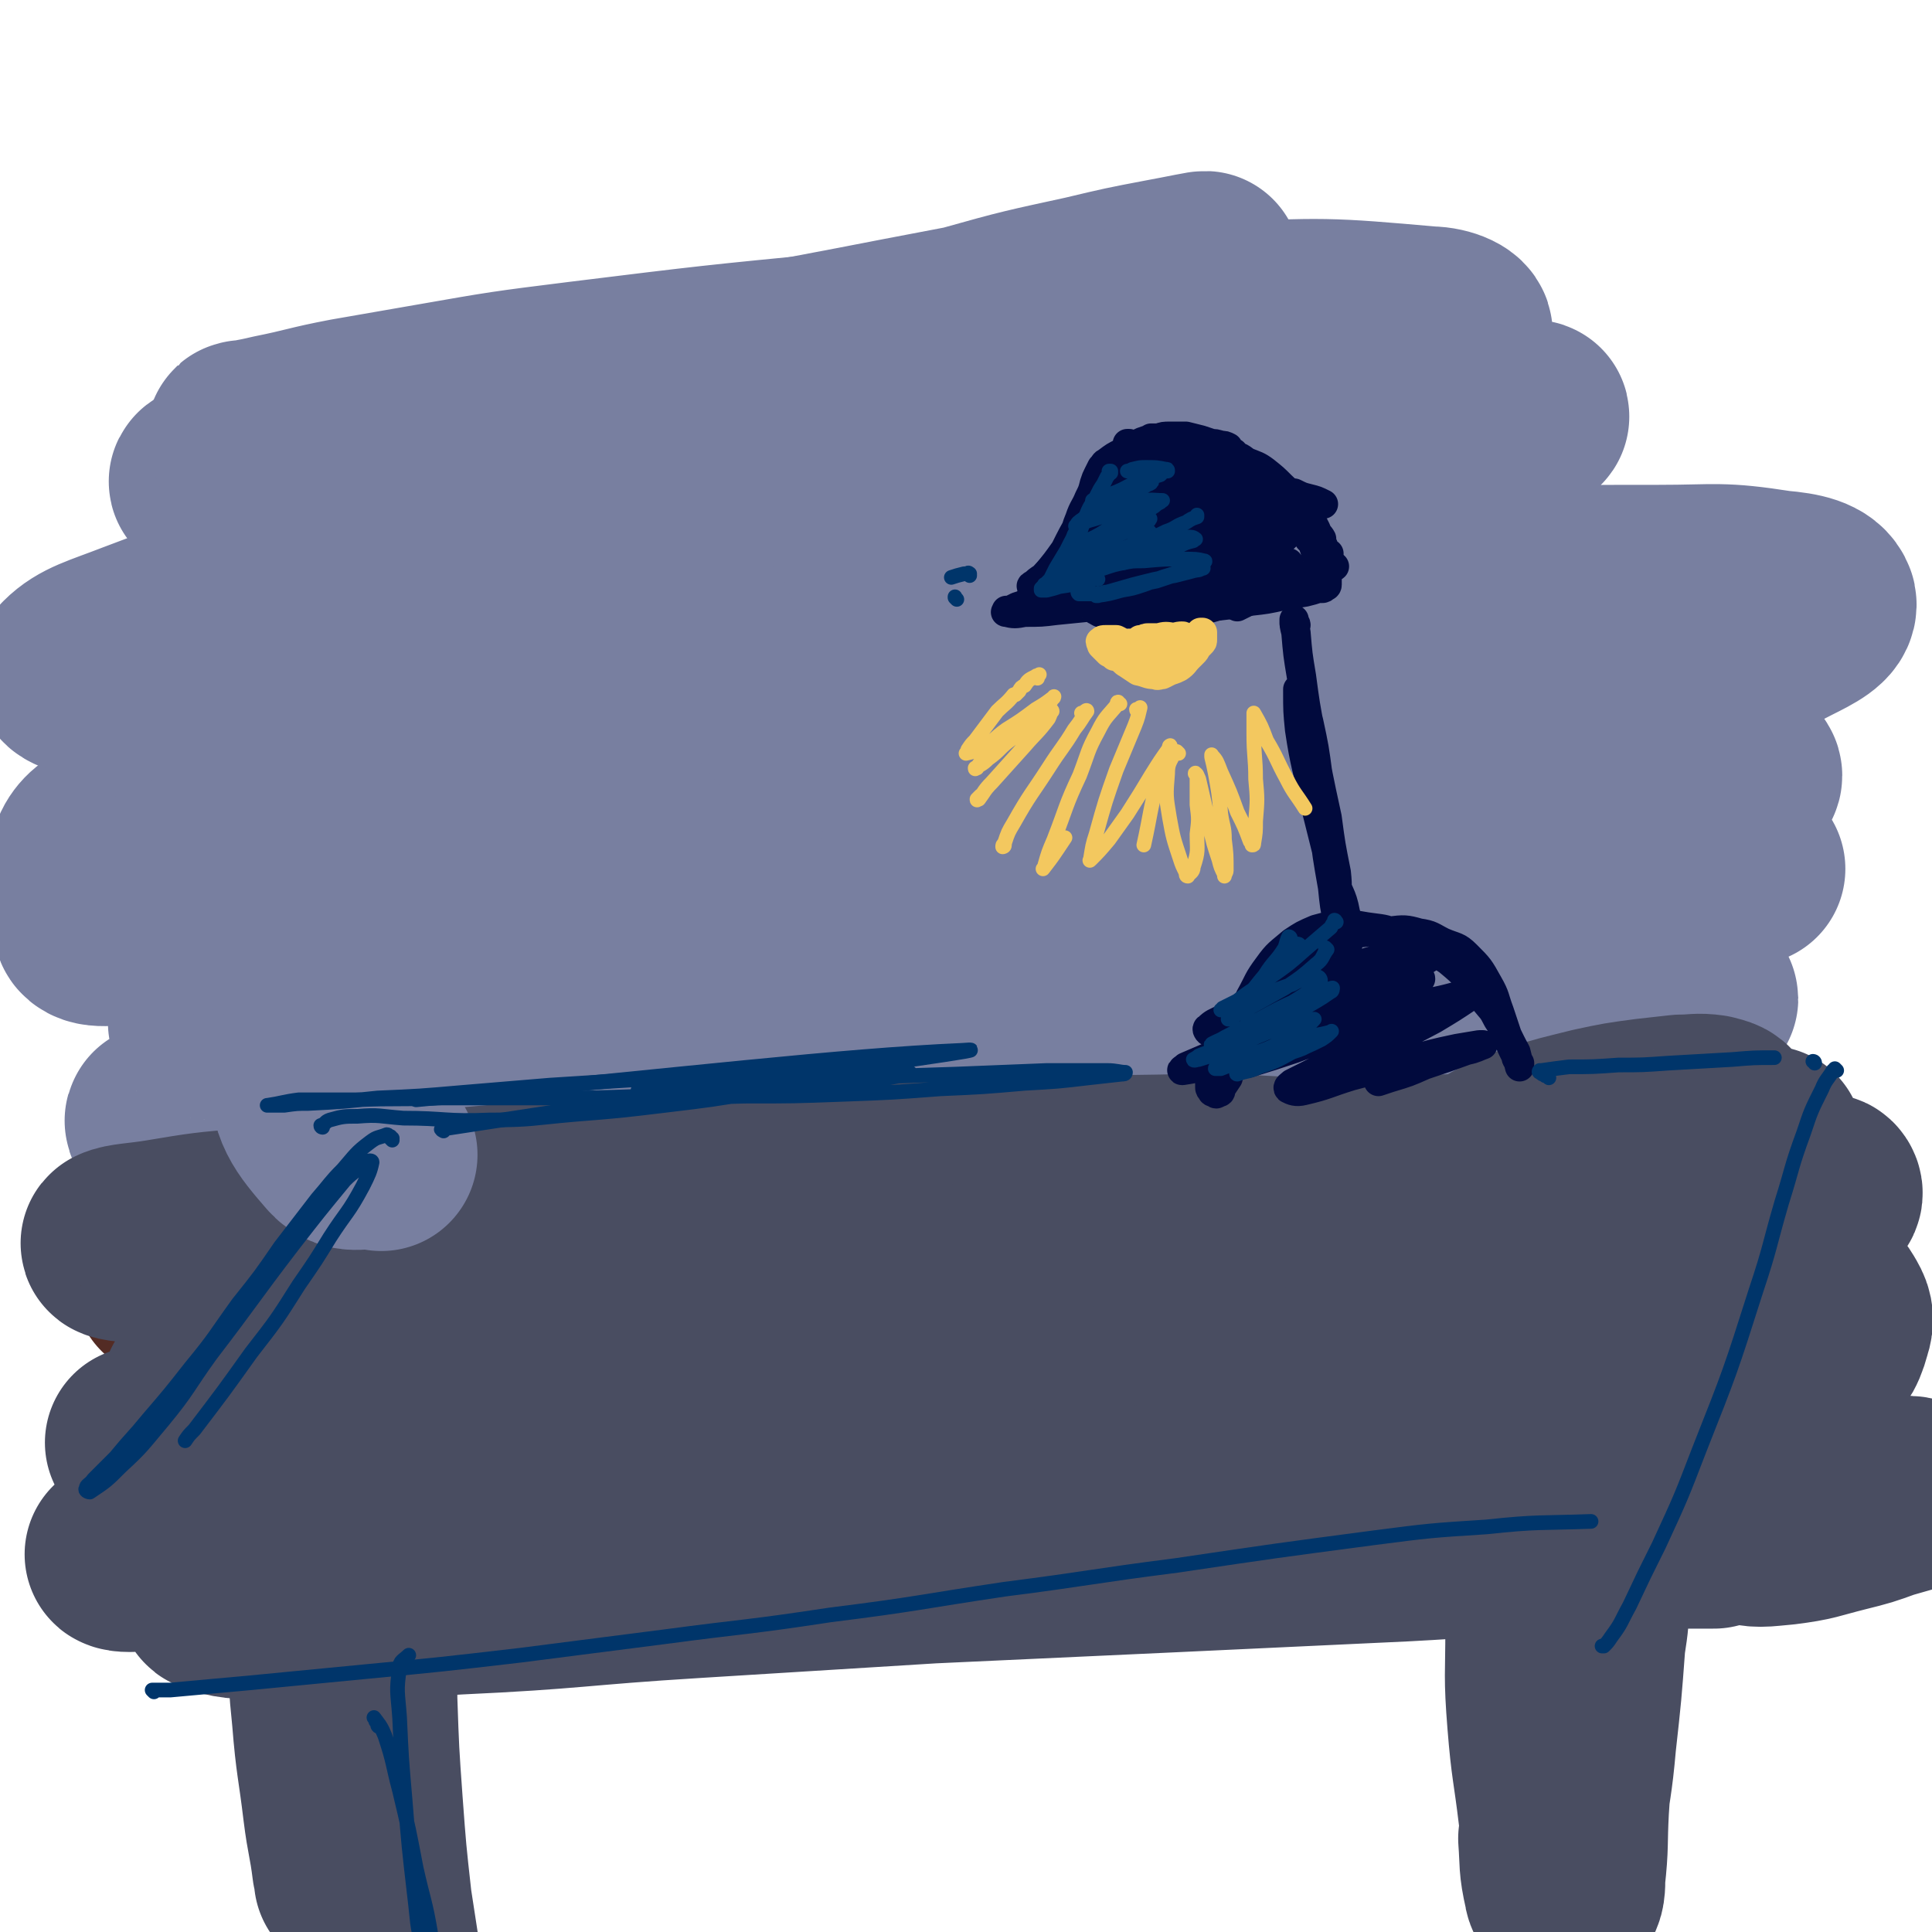 <svg viewBox='0 0 1054 1054' version='1.1' xmlns='http://www.w3.org/2000/svg' xmlns:xlink='http://www.w3.org/1999/xlink'><g fill='none' stroke='rgb(120,127,160)' stroke-width='105' stroke-linecap='round' stroke-linejoin='round'><path d='M239,224c0,0 0,0 -1,-1 0,0 0,1 0,1 -1,3 -1,3 -3,6 -4,12 -4,12 -8,24 -7,18 -7,18 -15,35 -8,16 -8,17 -18,32 -6,8 -7,7 -14,13 -1,1 -2,3 -2,1 2,-8 3,-10 8,-21 7,-14 8,-14 15,-28 6,-11 6,-11 11,-23 2,-3 4,-8 3,-7 0,2 -3,6 -5,12 -10,21 -10,21 -19,42 -10,23 -10,23 -20,46 -4,10 -4,9 -8,19 -2,6 -7,12 -4,11 8,-2 15,-7 26,-17 20,-18 20,-18 38,-38 24,-29 23,-31 46,-61 11,-14 11,-14 23,-27 1,-2 4,-4 3,-3 -5,15 -7,18 -15,35 -13,26 -13,25 -26,51 -20,39 -18,39 -39,77 -17,32 -17,31 -36,63 -6,10 -13,16 -13,21 0,3 8,0 14,-4 20,-17 21,-17 39,-38 35,-41 35,-41 67,-85 24,-33 21,-36 45,-69 11,-14 12,-14 24,-26 1,0 3,1 3,2 -9,23 -9,24 -21,47 -19,40 -19,40 -41,79 -19,34 -19,34 -40,67 -16,25 -17,24 -35,48 -8,10 -15,16 -17,20 -1,3 7,-2 11,-6 28,-28 29,-28 54,-59 29,-38 27,-40 55,-80 22,-33 21,-34 46,-64 11,-14 13,-13 26,-24 1,0 3,0 3,2 -7,21 -8,22 -18,44 -19,40 -20,39 -41,78 -22,42 -21,43 -45,84 -14,23 -16,22 -32,44 -2,3 -6,7 -5,6 11,-11 16,-14 29,-30 26,-33 26,-34 50,-69 31,-44 29,-46 61,-89 22,-30 22,-31 48,-57 9,-9 14,-13 22,-14 3,-1 2,6 0,10 -14,29 -15,29 -32,57 -25,39 -23,40 -52,76 -24,32 -26,32 -54,60 -13,13 -15,13 -28,24 0,0 1,0 2,-1 19,-17 19,-17 38,-35 33,-30 31,-32 65,-61 34,-30 34,-30 71,-57 24,-17 25,-17 51,-31 12,-6 13,-6 26,-8 5,-1 12,-2 10,1 -10,16 -15,21 -35,37 -28,23 -30,22 -62,41 -37,22 -38,21 -76,41 -31,17 -32,15 -63,32 -16,8 -18,8 -31,17 -1,2 0,4 1,4 21,-1 23,-1 44,-7 39,-11 38,-13 75,-26 43,-15 43,-16 86,-32 26,-9 26,-10 53,-18 26,-8 26,-8 53,-14 11,-2 20,-4 22,-3 1,2 -7,6 -15,9 -41,20 -41,21 -83,38 -47,19 -47,19 -95,35 -46,16 -47,15 -93,30 -34,10 -34,10 -69,20 -8,2 -16,2 -17,3 -1,1 8,2 15,0 27,-4 27,-5 54,-11 38,-8 38,-9 77,-18 46,-11 46,-11 92,-20 50,-10 50,-11 101,-16 47,-6 47,-6 95,-6 33,0 33,1 65,5 12,2 20,2 24,7 2,2 -4,6 -10,8 -21,8 -22,7 -44,11 -35,8 -35,7 -72,13 -45,7 -45,6 -91,13 -51,7 -51,7 -102,15 -58,8 -59,8 -117,17 -38,6 -38,7 -76,14 -20,4 -20,4 -40,8 -12,3 -17,3 -23,6 -2,1 3,3 7,3 34,0 34,-1 68,-5 46,-4 46,-5 93,-10 57,-6 57,-7 115,-12 62,-6 62,-6 124,-9 61,-2 61,-1 122,-2 41,-1 41,-1 82,-1 32,0 32,0 64,-1 16,0 16,0 31,0 7,0 17,-1 14,0 -8,1 -18,3 -35,5 -60,5 -61,4 -121,9 -60,4 -60,4 -119,8 -66,4 -66,3 -132,7 -65,3 -65,3 -130,7 -56,3 -56,2 -111,6 -35,3 -35,4 -70,7 -25,3 -25,3 -50,6 -23,3 -23,3 -45,6 -13,3 -16,3 -27,5 -1,1 1,2 3,2 35,-3 35,-3 70,-7 63,-7 63,-8 127,-16 56,-6 56,-6 113,-11 59,-5 59,-5 118,-8 55,-2 55,-1 110,-2 48,-1 48,-1 95,-2 33,-1 33,-1 66,-3 14,-1 15,-1 28,-5 5,-1 12,-4 9,-6 -13,-10 -20,-14 -41,-19 -41,-8 -42,-6 -85,-8 -58,-4 -58,-3 -117,-4 -59,-1 -59,-1 -119,0 -52,1 -52,1 -103,4 -37,1 -37,2 -75,4 -15,1 -15,1 -30,1 -3,0 -7,1 -5,0 16,-4 20,-6 41,-10 42,-9 42,-9 85,-16 57,-9 57,-10 114,-18 62,-8 62,-9 125,-16 59,-6 59,-5 119,-11 37,-3 37,-2 74,-6 36,-5 36,-5 71,-11 14,-3 18,-2 27,-6 2,-2 0,-6 -4,-6 -24,-3 -25,-2 -51,-1 -45,2 -45,3 -89,6 -70,4 -70,3 -140,6 -45,3 -45,4 -90,6 -30,1 -30,1 -59,1 -11,0 -18,2 -22,-1 -2,-2 4,-5 9,-7 26,-11 26,-10 53,-18 28,-8 28,-8 57,-13 48,-10 48,-9 96,-17 49,-8 49,-7 98,-14 38,-6 38,-6 75,-12 18,-3 27,-3 36,-7 3,-1 -5,-4 -11,-4 -33,-2 -33,-1 -67,-1 -60,1 -60,2 -119,3 -94,2 -94,0 -188,3 -66,2 -66,4 -131,7 -44,2 -44,3 -88,4 -20,0 -21,1 -41,0 -9,-1 -21,-1 -19,-5 5,-7 15,-11 32,-17 44,-15 44,-15 89,-27 54,-13 54,-12 109,-24 44,-9 45,-8 89,-17 32,-6 32,-6 64,-13 26,-5 26,-5 52,-10 19,-4 19,-3 38,-8 4,-1 12,-3 8,-3 -33,-1 -41,-1 -82,2 -77,4 -77,5 -154,11 -57,5 -57,4 -113,10 -39,5 -39,6 -78,10 -23,3 -23,3 -47,4 -9,0 -20,2 -18,-1 3,-6 13,-10 28,-16 49,-20 49,-20 100,-36 55,-18 55,-17 111,-33 43,-12 43,-13 87,-24 32,-9 33,-9 65,-16 21,-5 21,-5 42,-9 11,-2 25,-5 22,-4 -4,2 -18,6 -37,10 -77,17 -77,16 -154,31 -73,14 -73,13 -146,27 -44,8 -44,8 -89,17 -30,6 -30,6 -60,14 -22,5 -22,5 -44,12 -7,2 -19,6 -14,6 18,-1 30,-3 61,-8 65,-11 64,-15 130,-23 43,-6 44,-7 87,-7 23,1 32,-2 46,8 7,5 3,15 -5,22 -25,25 -29,24 -61,42 -45,26 -46,24 -93,47 -32,16 -33,15 -65,30 -31,14 -31,14 -61,28 -29,15 -30,15 -59,31 -20,12 -22,11 -40,26 -5,4 -8,11 -4,12 11,5 18,4 35,2 76,-8 76,-10 151,-22 70,-11 70,-12 140,-22 53,-8 53,-8 106,-14 26,-3 26,-3 52,-4 11,-1 22,-3 21,1 -1,5 -12,10 -26,16 -40,18 -40,17 -81,31 -52,18 -52,17 -105,33 -40,13 -41,12 -82,24 -31,9 -31,10 -63,19 -21,6 -21,5 -43,11 -16,4 -16,4 -32,8 -5,2 -13,4 -10,4 14,-2 23,-4 46,-7 64,-9 64,-11 128,-19 60,-8 60,-6 120,-12 63,-6 63,-7 126,-12 58,-4 58,-4 116,-7 46,-2 46,-2 92,-4 27,0 27,0 54,-1 9,0 13,-1 18,0 2,0 -2,2 -5,3 -22,4 -22,4 -45,7 -34,4 -34,4 -68,6 -34,2 -34,2 -68,3 -21,0 -21,1 -41,-1 -4,0 -8,-1 -7,-3 1,-4 6,-4 11,-7 '/></g>
<g fill='none' stroke='rgb(83,43,36)' stroke-width='105' stroke-linecap='round' stroke-linejoin='round'><path d='M252,730c0,0 -1,-1 -1,-1 1,-1 2,0 4,-1 19,-3 19,-4 38,-6 24,-2 24,0 48,-2 26,-1 26,0 52,-3 24,-3 24,-3 47,-8 18,-4 18,-4 36,-9 8,-3 10,-3 15,-6 2,-1 0,-3 -1,-3 -17,-1 -18,-1 -35,0 -29,1 -29,3 -59,5 -33,3 -33,3 -66,5 -26,2 -27,2 -53,4 -20,1 -20,1 -40,3 -17,1 -17,1 -34,3 -4,0 -10,1 -9,1 1,0 7,1 14,0 30,-1 30,-1 60,-3 39,-2 39,-3 78,-5 41,-2 41,-2 82,-4 40,-2 40,-2 81,-4 33,-1 33,-1 66,-2 21,-1 21,-1 42,-2 5,0 10,0 9,-1 -1,0 -7,0 -14,0 -26,0 -26,0 -52,0 -38,1 -38,1 -76,1 -44,1 -44,1 -89,2 -46,1 -46,1 -92,2 -31,1 -31,1 -61,2 -26,0 -26,1 -52,1 -21,1 -21,1 -42,1 -19,1 -19,1 -37,0 -9,0 -13,1 -18,0 -2,0 2,-1 5,-1 31,-3 31,-3 62,-5 57,-3 57,-3 115,-5 56,-1 56,0 112,-1 57,0 57,-1 115,-2 56,-2 56,-2 111,-4 51,-2 51,-1 102,-4 41,-2 41,-3 83,-5 20,-1 20,-1 41,-2 14,-1 16,0 29,-3 1,0 0,-3 -2,-3 -39,-3 -40,-3 -79,-4 -48,-1 -48,0 -95,0 -57,0 -57,0 -113,0 -60,0 -60,0 -120,1 -58,1 -58,1 -115,3 -38,1 -38,1 -75,3 -31,3 -31,3 -62,7 -14,2 -15,1 -29,4 -7,1 -15,2 -13,4 3,2 11,3 23,3 45,0 46,-1 92,-2 55,-2 55,-3 110,-4 59,-2 59,-2 117,-4 59,-1 59,-1 117,-1 54,0 54,1 108,1 40,1 40,1 79,2 21,0 21,0 41,2 11,0 22,0 21,1 -2,2 -14,2 -28,4 -46,5 -46,6 -92,10 -57,5 -57,4 -114,10 -59,5 -59,5 -118,11 -54,6 -54,6 -108,12 -40,4 -40,4 -79,9 '/></g>
<g fill='none' stroke='rgb(120,127,160)' stroke-width='105' stroke-linecap='round' stroke-linejoin='round'><path d='M514,690c0,0 -1,-1 -1,-1 -9,-5 -8,-7 -17,-9 -19,-3 -20,-2 -40,-1 -29,2 -29,3 -58,6 -31,2 -31,2 -62,5 -26,2 -26,1 -52,3 -12,1 -12,2 -23,3 -5,0 -13,1 -10,1 6,0 14,0 28,0 30,0 30,0 60,0 42,0 42,1 84,0 49,-1 49,-3 98,-6 48,-2 48,-3 96,-5 41,-2 41,-1 83,-3 27,-1 27,-1 55,-2 8,-1 17,-1 16,-1 -1,0 -10,1 -20,1 -34,2 -34,3 -68,4 -51,3 -51,3 -102,4 -52,1 -52,-1 -104,0 -48,2 -48,3 -96,6 -8,1 -8,1 -15,1 '/></g>
<g fill='none' stroke='rgb(73,77,97)' stroke-width='105' stroke-linecap='round' stroke-linejoin='round'><path d='M325,752c0,0 -2,-1 -1,-1 7,-3 8,-4 17,-5 25,-2 25,0 50,0 22,-1 22,-1 45,-1 '/><path d='M599,726c0,0 -2,-1 -1,-1 3,-1 5,-1 9,-1 36,-5 36,-6 71,-11 22,-3 22,-4 44,-7 6,-1 13,-1 12,-1 -2,-1 -9,-2 -19,-2 -32,-1 -32,0 -64,0 -44,-1 -44,0 -89,-1 -50,-1 -50,-1 -100,-2 -52,0 -52,0 -105,1 -40,0 -40,0 -81,2 -25,0 -25,1 -49,1 -21,1 -21,1 -43,1 -4,0 -10,1 -9,0 4,-1 11,-2 21,-3 42,-4 42,-4 85,-8 46,-3 46,-3 92,-6 52,-2 52,-2 104,-4 51,-2 51,-2 101,-3 44,0 44,0 88,0 33,0 33,0 66,0 15,1 16,1 29,2 1,0 0,0 -1,0 -22,1 -22,1 -44,0 -40,0 -40,0 -79,-1 -51,-1 -51,-1 -102,-2 -58,-1 -58,0 -116,-2 -64,-1 -64,-2 -128,-3 -32,-1 -32,-1 -64,-1 -25,0 -25,0 -49,1 -22,1 -22,1 -44,3 -16,1 -16,1 -32,4 -4,0 -10,2 -8,2 16,4 22,6 44,8 55,4 55,2 110,4 63,2 63,1 126,3 60,2 60,2 119,3 57,2 57,2 114,3 49,1 49,1 99,1 36,1 36,1 73,0 16,0 22,0 32,-2 3,0 -3,-2 -7,-2 -28,-2 -28,-2 -56,-2 -49,1 -49,1 -99,3 -60,2 -60,3 -121,7 -65,5 -65,5 -131,10 -56,5 -56,4 -112,11 -38,4 -38,4 -76,10 -23,3 -23,3 -46,7 -19,3 -19,3 -37,6 -9,2 -20,4 -18,5 4,3 15,3 29,3 59,-1 60,-3 119,-6 63,-3 63,-4 125,-7 67,-4 67,-4 133,-6 65,-2 65,-1 130,-2 60,-1 60,0 120,-1 34,0 34,0 68,-1 32,0 32,0 64,-1 9,0 17,0 19,0 1,1 -7,1 -15,2 -52,4 -52,4 -104,7 -64,5 -64,4 -128,9 -71,5 -71,5 -142,13 -72,7 -72,7 -143,17 -53,8 -53,8 -106,17 -35,6 -35,6 -70,12 -20,4 -20,4 -40,8 -13,2 -21,3 -25,5 -2,1 7,2 13,1 54,-5 54,-6 107,-12 61,-7 61,-7 122,-13 66,-5 66,-6 131,-9 66,-3 66,-3 132,-4 60,0 60,0 119,0 33,0 33,0 65,0 30,0 30,0 60,1 5,0 12,1 9,1 -15,1 -22,1 -43,2 -63,2 -63,4 -127,6 -66,2 -66,2 -132,3 -71,1 -71,1 -142,2 -70,1 -70,1 -140,1 -42,1 -42,1 -85,1 -29,0 -29,0 -59,0 -26,0 -26,0 -51,-1 -18,-1 -22,1 -35,-4 -3,-1 -1,-6 3,-7 44,-13 46,-13 92,-21 79,-13 79,-11 159,-21 67,-8 67,-7 134,-14 65,-6 65,-6 130,-12 58,-5 58,-5 117,-9 38,-2 38,-2 76,-4 18,-1 18,-1 35,-3 6,-1 16,-1 12,-2 -15,-3 -25,-3 -49,-5 -45,-2 -45,-1 -89,-2 -55,-1 -55,-2 -109,-3 -60,-1 -60,-2 -120,-1 -59,0 -59,1 -119,3 -41,1 -41,1 -82,3 -26,2 -26,3 -52,5 -15,2 -23,3 -29,3 -3,0 6,-1 12,-2 42,-7 42,-8 84,-13 54,-8 54,-8 109,-14 62,-6 62,-6 125,-11 61,-5 61,-5 123,-10 53,-4 53,-4 107,-9 28,-3 28,-3 57,-7 15,-2 20,-1 31,-5 2,0 -2,-3 -5,-3 -39,-1 -40,-1 -79,1 -53,3 -53,5 -105,9 -60,6 -60,6 -120,12 -60,6 -60,6 -120,11 -52,4 -52,4 -103,8 -31,2 -31,2 -62,3 -26,1 -26,1 -52,1 -9,0 -17,1 -18,0 -1,-2 6,-4 13,-5 35,-6 35,-7 70,-10 55,-5 55,-4 109,-6 53,-2 53,-2 106,-1 53,0 53,1 105,2 46,0 46,1 92,1 33,-1 33,0 65,-3 14,-2 21,-1 27,-6 2,-2 -3,-6 -9,-7 -27,-7 -28,-7 -56,-9 -49,-3 -49,-1 -99,-1 -59,0 -59,-1 -118,1 -64,2 -64,3 -128,8 -48,3 -48,4 -95,8 -34,3 -34,3 -68,6 -28,3 -28,2 -57,6 -24,2 -24,2 -48,6 -12,2 -20,2 -24,4 -2,1 6,2 12,2 45,2 45,1 90,1 76,0 76,0 153,1 64,0 64,-1 129,0 65,1 65,1 130,4 60,2 60,2 119,5 46,2 46,2 92,6 19,1 20,1 39,4 10,2 23,3 20,6 -5,4 -18,5 -37,8 -47,7 -47,6 -95,12 -61,7 -61,6 -123,15 -67,9 -67,9 -134,20 -67,10 -67,10 -134,23 -41,7 -41,8 -81,16 -30,7 -30,7 -59,14 -20,4 -20,4 -39,10 -10,3 -22,6 -19,7 6,1 18,0 36,-1 66,-7 66,-9 132,-16 61,-6 61,-6 122,-10 66,-4 66,-4 131,-6 60,-2 60,-2 120,-3 48,-1 48,-1 97,-1 23,0 23,0 47,1 9,0 20,1 19,2 -1,1 -12,1 -24,3 -40,4 -40,4 -81,7 -54,4 -54,3 -109,7 -59,4 -59,4 -117,9 -59,4 -59,5 -118,9 -49,3 -49,3 -99,6 -26,1 -26,2 -52,2 -25,1 -25,0 -50,0 -3,0 -3,0 -5,0 '/><path d='M471,838c0,-1 0,-1 -1,-1 -1,-3 0,-4 -2,-5 -10,-4 -11,-4 -22,-4 -24,-2 -24,0 -47,0 -34,0 -34,0 -69,1 -31,0 -31,0 -62,1 -31,1 -31,1 -62,3 -23,2 -23,3 -46,5 -24,2 -24,3 -47,5 -18,2 -18,2 -37,4 -5,0 -11,1 -10,1 1,1 7,1 14,0 34,-2 34,-2 69,-4 71,-5 71,-5 141,-9 56,-3 55,-4 111,-6 59,-2 60,-2 119,-2 58,-1 58,-1 116,0 61,2 61,4 122,5 30,1 30,1 60,1 26,-1 26,0 52,-1 11,-1 18,0 22,-3 3,-1 -3,-5 -9,-5 -32,-5 -33,-5 -66,-6 -49,-2 -49,-1 -98,-1 -58,1 -58,0 -115,3 -60,2 -60,2 -120,6 -60,5 -60,5 -121,11 -45,5 -45,6 -91,11 -32,4 -32,3 -64,7 -21,3 -21,3 -42,6 -17,2 -17,2 -34,5 -8,2 -18,4 -15,5 6,3 16,4 32,4 50,1 50,0 100,-3 65,-3 65,-5 130,-9 65,-4 65,-4 129,-8 65,-3 65,-3 130,-6 64,-3 64,-3 128,-6 38,-2 38,-3 76,-4 29,-2 29,-2 57,-3 18,0 18,0 36,0 '/><path d='M205,867c0,0 -1,-1 -1,-1 0,0 0,1 0,1 -1,0 -1,-1 -1,-1 -1,0 -1,0 -1,1 -3,9 -3,9 -4,18 -1,21 -1,21 -1,42 1,29 1,29 3,57 2,27 2,27 5,54 2,13 2,13 4,26 0,2 0,5 0,5 0,0 -1,-3 -1,-6 -3,-17 -3,-17 -5,-34 -4,-26 -4,-26 -7,-52 -4,-30 -3,-30 -7,-59 -3,-17 -3,-17 -7,-33 0,-2 -2,-5 -2,-4 -2,4 -2,8 -2,15 -1,21 -1,21 1,41 2,25 3,25 6,50 2,16 3,16 5,32 1,3 1,5 1,6 0,0 0,-2 0,-3 -1,-14 -1,-14 -1,-28 -1,-22 0,-22 -1,-43 0,-19 0,-19 -1,-38 0,-4 -1,-8 -1,-7 0,2 1,7 2,14 1,20 0,20 2,41 3,28 4,28 7,56 1,4 1,4 2,9 '/><path d='M846,859c0,0 0,-1 -1,-1 0,-1 0,-1 0,-1 -1,-1 -1,-2 -2,-2 0,1 -1,2 -1,3 -1,15 -1,15 -1,31 0,25 -1,25 1,50 2,25 3,25 6,50 2,15 2,15 4,29 0,4 0,4 1,7 0,0 0,0 0,-1 2,-14 2,-14 3,-27 3,-24 4,-24 6,-47 3,-27 3,-27 5,-54 2,-13 2,-13 2,-27 0,-1 -1,-3 -1,-2 -1,6 0,8 -1,17 -2,23 -4,23 -6,47 -2,28 -1,28 -3,56 -1,19 0,19 -2,37 0,5 0,8 -2,10 -1,1 -3,-2 -3,-4 -3,-13 -2,-14 -3,-27 '/><path d='M571,662c0,0 -1,-1 -1,-1 0,0 0,1 0,1 27,-2 28,-2 55,-4 37,-4 37,-4 74,-8 39,-4 39,-4 78,-8 27,-3 27,-3 55,-5 30,-3 30,-3 60,-6 15,-2 15,-2 29,-3 14,-2 14,-2 28,-4 7,0 10,-1 15,-1 1,0 -2,0 -4,0 -26,4 -26,6 -52,9 -21,3 -21,2 -43,4 -20,1 -20,1 -40,1 -5,0 -7,0 -10,-2 -1,-1 0,-3 2,-4 9,-5 10,-5 20,-9 16,-5 17,-5 33,-9 14,-3 14,-3 29,-5 9,-1 9,-1 18,-2 8,0 9,-1 16,0 4,1 8,2 6,4 -7,14 -11,15 -25,28 -13,12 -14,11 -28,23 -8,7 -8,7 -14,15 -2,3 -4,5 -2,6 4,3 7,3 15,2 12,-2 12,-4 24,-8 13,-5 12,-5 25,-9 14,-5 14,-5 28,-9 12,-4 12,-4 24,-7 4,-2 5,-2 9,-2 1,0 2,2 1,3 -6,6 -7,6 -14,12 -8,7 -9,6 -17,13 -6,5 -6,5 -11,11 -2,2 -3,3 -2,5 0,3 2,4 5,5 7,3 8,1 16,2 8,2 8,2 16,5 6,2 7,2 10,7 3,5 4,7 2,13 -3,11 -5,11 -12,20 -9,12 -10,12 -20,23 -11,12 -12,11 -22,23 -7,10 -9,10 -13,20 -2,6 -3,9 0,14 4,6 6,6 14,8 12,3 13,2 25,1 16,-2 16,-3 32,-7 12,-3 12,-3 23,-7 7,-2 7,-2 14,-4 1,0 2,-1 2,-1 -1,-1 -2,-1 -4,-1 -9,1 -9,1 -18,3 -11,2 -11,3 -22,4 -11,2 -11,2 -23,4 -14,1 -14,1 -29,1 -24,0 -24,1 -47,-1 -21,-2 -21,-3 -42,-6 -4,-1 -4,-1 -8,-1 '/><path d='M310,791c0,0 -1,-1 -1,-1 0,0 1,1 0,1 -24,-1 -24,-1 -49,-2 -27,0 -27,0 -54,-1 -17,0 -17,0 -34,-1 -19,-1 -19,-1 -37,-2 -22,0 -22,0 -43,0 -8,0 -8,1 -15,2 '/></g>
<g fill='none' stroke='rgb(120,127,160)' stroke-width='105' stroke-linecap='round' stroke-linejoin='round'><path d='M347,497c0,0 -2,-1 -1,-1 10,0 11,1 22,1 22,0 22,0 44,0 4,0 4,0 8,0 '/><path d='M585,495c0,0 0,-1 -1,-1 0,0 1,0 1,0 -19,4 -20,4 -40,8 -10,2 -10,2 -20,4 '/><path d='M460,518c0,0 -1,-1 -1,-1 0,0 1,0 2,0 13,-2 13,-3 26,-6 17,-4 17,-4 35,-7 18,-3 18,-3 36,-6 14,-2 14,-2 27,-4 3,-1 8,-1 6,-2 -3,0 -8,-1 -16,0 -22,2 -22,2 -44,5 -33,5 -33,5 -67,11 -34,6 -34,6 -69,14 -26,5 -26,5 -51,13 -11,4 -18,5 -22,9 -2,2 5,3 10,3 25,0 25,-1 50,-4 42,-5 42,-6 83,-12 50,-8 50,-8 99,-16 56,-8 56,-8 112,-15 52,-6 52,-6 105,-11 31,-3 31,-3 63,-6 27,-2 27,-2 55,-5 16,-1 16,-1 33,-3 9,-1 9,-1 19,-1 2,0 4,0 3,0 -12,2 -14,3 -28,5 -10,1 -11,2 -21,2 -2,0 -3,-1 -4,-3 0,-4 1,-6 3,-10 5,-7 5,-7 12,-13 7,-7 8,-7 16,-14 7,-6 8,-5 15,-12 3,-3 7,-5 5,-7 -8,-5 -13,-6 -26,-6 -30,0 -30,3 -60,6 -34,4 -34,5 -67,8 -38,3 -38,3 -75,5 -7,1 -14,2 -15,1 0,-1 6,-2 12,-4 21,-8 21,-8 42,-16 35,-11 35,-11 69,-22 28,-8 28,-8 55,-17 24,-8 24,-8 47,-17 22,-8 23,-7 42,-17 10,-5 18,-9 17,-14 -2,-6 -11,-8 -23,-9 -32,-5 -33,-3 -65,-3 -46,0 -46,0 -92,2 -59,3 -59,4 -119,7 -41,1 -42,4 -81,3 -5,-1 -9,-4 -7,-6 5,-7 10,-8 21,-13 19,-10 19,-9 39,-17 30,-12 30,-12 60,-23 31,-12 31,-11 62,-23 20,-7 21,-7 40,-15 4,-2 10,-5 8,-5 -13,-2 -19,-2 -38,1 -50,6 -50,7 -100,15 -60,11 -60,10 -120,22 -25,4 -33,8 -50,11 -3,0 5,-3 10,-5 24,-9 24,-8 47,-17 24,-8 24,-8 47,-15 32,-11 32,-10 64,-21 32,-10 33,-9 65,-20 17,-6 26,-7 33,-15 3,-3 -6,-7 -14,-7 -57,-5 -58,-5 -116,-2 -102,5 -102,7 -203,16 -72,7 -72,7 -145,16 -40,5 -40,5 -80,12 -23,4 -23,4 -46,8 -21,4 -21,5 -41,9 -8,2 -20,4 -16,3 14,-1 26,-3 52,-7 73,-9 73,-10 145,-18 58,-6 58,-5 116,-8 41,-3 41,-3 82,-4 23,0 24,-2 47,0 8,1 20,3 16,5 -15,10 -27,13 -56,21 -55,15 -55,12 -111,25 -62,14 -62,14 -124,29 -41,10 -41,10 -81,21 -35,9 -35,9 -69,20 -38,12 -39,12 -76,26 -18,7 -27,9 -35,17 -3,4 6,6 13,6 43,0 43,-2 86,-7 70,-8 70,-11 141,-19 36,-3 36,-4 72,-4 16,0 26,-2 32,4 3,4 -4,10 -12,15 -29,18 -31,16 -62,30 -34,14 -34,13 -68,26 -27,11 -27,11 -55,22 -32,14 -32,14 -65,28 -28,13 -28,12 -55,26 -9,5 -19,10 -17,13 3,4 14,2 28,0 56,-10 56,-12 112,-24 56,-12 56,-14 112,-24 22,-4 26,-8 43,-4 5,1 5,9 1,13 -18,17 -22,15 -46,29 -27,16 -28,14 -55,30 -28,17 -30,15 -55,35 -13,10 -21,11 -22,24 -1,19 5,26 18,41 7,8 12,2 23,5 '/></g>
<g fill='none' stroke='rgb(1,10,61)' stroke-width='16' stroke-linecap='round' stroke-linejoin='round'><path d='M616,243c0,0 0,-1 -1,-1 0,0 1,0 1,0 -1,2 -1,2 -2,4 -4,6 -4,6 -8,13 -3,7 -3,7 -6,13 -2,4 -2,4 -4,8 0,0 -1,1 -1,1 0,0 0,0 0,0 3,-6 4,-6 7,-11 3,-5 2,-5 5,-10 0,-1 1,-1 1,-3 0,0 0,-1 0,-1 -3,5 -3,5 -6,11 -6,9 -6,9 -11,19 -4,6 -4,6 -8,13 -1,2 -1,2 -2,4 0,0 -1,1 0,1 4,-3 5,-4 9,-8 8,-8 8,-8 14,-17 5,-7 5,-7 10,-14 2,-5 2,-5 4,-9 0,-1 1,-3 0,-2 -2,1 -4,2 -7,5 -8,9 -7,9 -14,19 -8,11 -7,11 -14,21 -5,7 -5,7 -10,14 -1,2 -2,2 -3,4 -1,0 -2,1 -2,1 1,-2 2,-3 3,-5 5,-6 5,-6 10,-13 4,-8 4,-8 8,-15 4,-6 3,-6 6,-12 1,-2 1,-2 2,-4 0,0 0,-1 0,0 -1,4 -1,4 -2,9 -2,6 -2,6 -5,13 -1,2 -1,2 -2,5 -1,1 -1,1 -1,2 0,0 -1,0 -1,0 0,-2 0,-2 0,-4 1,-6 1,-6 3,-11 2,-6 3,-6 5,-11 2,-4 2,-4 3,-8 1,-3 1,-3 2,-5 1,-2 1,-2 2,-4 2,-2 1,-2 3,-3 4,-3 4,-3 8,-5 4,-3 4,-3 9,-5 2,-1 2,-1 5,-2 1,0 1,0 2,-1 2,0 2,0 4,0 3,-1 3,-1 6,-1 4,0 4,0 9,0 4,1 4,1 8,2 3,1 3,1 6,2 3,1 3,0 5,1 2,1 2,1 3,2 1,1 1,1 2,1 1,1 1,1 2,1 0,0 0,0 0,1 0,0 0,0 0,0 0,0 0,0 0,0 -1,-1 -1,-1 -2,-1 0,-1 0,-1 -1,-1 -1,-1 -1,-1 -2,-1 -1,0 -1,-1 -1,-1 0,0 0,0 0,0 0,0 0,0 0,0 0,0 0,0 1,0 0,0 0,0 1,0 0,0 0,0 1,0 0,0 0,0 0,0 0,0 0,0 0,0 -2,-1 -2,-1 -4,-1 -3,-1 -3,-1 -6,-1 -3,0 -3,0 -5,0 -2,0 -2,0 -3,0 -2,0 -2,0 -3,0 -1,0 -1,0 -2,0 -1,0 -1,0 -1,0 0,0 -1,0 -1,0 2,0 3,0 5,0 5,1 5,1 10,2 5,2 5,2 10,4 6,1 6,1 10,4 5,2 6,2 10,5 5,4 5,4 9,8 4,4 5,4 8,8 4,4 4,4 7,9 2,3 2,3 4,7 1,3 2,3 3,5 0,2 0,2 1,4 0,1 0,1 1,2 0,1 0,1 1,2 0,0 0,0 1,0 '/><path d='M625,252c0,0 -1,-1 -1,-1 0,0 1,0 0,0 0,1 0,1 -1,2 -4,4 -3,4 -7,9 -5,7 -5,7 -10,14 -6,8 -6,8 -13,15 -6,7 -6,8 -13,14 -6,5 -6,5 -11,10 -3,2 -3,2 -5,4 -1,0 -2,1 -1,1 3,-2 4,-3 8,-6 9,-6 10,-6 19,-13 9,-8 10,-8 19,-17 8,-7 8,-8 16,-16 1,-2 1,-2 3,-4 1,-1 2,-2 2,-2 -2,3 -3,4 -6,7 -9,10 -9,10 -18,20 -10,9 -10,9 -19,19 -5,5 -5,6 -9,11 -2,2 -3,3 -3,3 0,0 2,-1 3,-2 9,-8 9,-8 18,-16 10,-9 10,-9 20,-18 5,-5 5,-6 11,-11 5,-6 5,-6 10,-11 3,-3 3,-3 6,-6 0,0 0,0 0,0 -9,11 -9,12 -19,23 -10,11 -10,11 -20,21 -7,7 -7,7 -13,13 -2,2 -2,2 -3,3 0,0 1,0 2,0 8,-8 8,-8 16,-15 8,-7 8,-7 16,-15 5,-5 5,-5 10,-10 5,-5 5,-5 10,-10 2,-3 2,-3 5,-6 0,0 0,-1 0,0 -10,9 -10,10 -21,20 -11,11 -11,11 -23,22 -7,6 -7,6 -15,13 -2,2 -2,2 -4,4 0,0 0,0 0,0 7,-5 8,-5 16,-11 10,-6 10,-6 19,-13 8,-5 8,-5 16,-11 9,-6 9,-6 18,-11 6,-4 6,-4 12,-8 2,-1 3,-2 3,-1 -1,2 -2,4 -5,7 -14,13 -15,13 -29,26 -12,10 -12,9 -24,19 -4,4 -4,4 -8,7 0,1 -2,2 -1,1 4,-1 5,-2 10,-5 8,-5 8,-5 16,-10 9,-6 9,-6 19,-12 11,-7 11,-7 22,-14 9,-5 9,-5 18,-10 3,-2 4,-3 7,-4 0,0 0,1 0,2 -8,6 -8,6 -17,12 -14,10 -14,11 -29,20 -13,8 -13,8 -26,16 -1,1 -1,1 -3,2 0,0 0,1 0,0 5,-1 5,-2 10,-4 9,-5 9,-5 18,-9 12,-6 12,-6 23,-11 11,-4 11,-4 21,-8 7,-3 7,-2 13,-4 1,-1 3,-2 3,-1 0,1 -1,3 -3,5 -8,8 -8,7 -17,14 -10,7 -10,7 -20,13 -7,6 -7,5 -15,11 -2,2 -4,2 -5,4 0,1 2,1 4,1 10,-2 10,-2 19,-5 12,-4 12,-4 24,-8 10,-3 10,-3 20,-7 6,-2 7,-2 12,-4 2,0 3,-1 3,-1 -1,0 -3,1 -5,1 -10,4 -10,4 -20,8 -10,5 -10,5 -20,9 -4,2 -4,2 -8,4 '/><path d='M636,248c0,0 -1,0 -1,-1 0,0 0,1 0,1 -3,1 -3,0 -6,1 -2,0 -2,0 -3,0 -2,0 -2,0 -3,0 -1,0 -1,1 -2,0 0,0 0,0 0,0 2,-2 2,-2 4,-3 3,-1 3,-1 6,0 5,0 5,0 11,2 6,2 6,2 12,5 6,3 6,3 12,6 4,2 4,2 8,4 2,1 2,1 4,3 1,0 1,0 2,1 0,1 0,1 1,1 0,0 0,0 0,0 -1,-1 -1,-1 -3,-2 -4,-3 -4,-3 -8,-6 -4,-2 -4,-2 -8,-4 -1,-1 -1,-1 -3,-2 0,0 -1,0 -1,0 0,0 1,0 3,0 7,3 7,3 15,6 9,3 9,3 18,6 8,3 8,2 15,5 5,1 5,1 10,3 1,0 1,0 2,1 1,0 1,0 1,0 0,0 0,0 0,0 -4,-2 -4,-2 -8,-3 -4,-1 -4,-1 -8,-3 -3,0 -3,-1 -7,-1 -2,0 -2,0 -3,0 -2,0 -2,0 -3,1 -1,1 -1,1 -2,2 -1,0 -1,1 -2,1 0,1 0,1 -1,2 -1,0 -1,0 -2,0 -3,1 -3,1 -6,2 -6,2 -6,2 -12,4 -7,3 -7,3 -14,5 -14,5 -14,5 -29,9 -9,3 -9,3 -18,5 -7,2 -7,2 -14,4 -3,1 -3,1 -6,2 0,1 -1,1 -1,2 0,1 1,2 2,3 7,1 8,1 15,0 8,-2 8,-3 16,-6 5,-3 5,-3 10,-5 2,-1 2,-2 3,-3 1,-1 3,-1 2,-2 0,-1 -1,-2 -2,-2 -9,2 -9,3 -18,7 -10,5 -10,6 -19,11 -8,5 -8,5 -16,9 -2,2 -3,2 -5,3 -1,1 -1,1 -1,1 2,-1 3,-2 6,-3 6,-5 6,-5 12,-9 5,-3 5,-3 10,-7 1,-1 1,-1 3,-2 0,-1 0,-1 0,-1 -1,1 -2,2 -4,3 -8,5 -8,6 -15,11 -7,5 -7,5 -15,9 -6,3 -6,3 -12,6 -3,2 -3,2 -6,3 -1,1 -1,1 -2,1 0,0 0,0 0,0 6,-2 6,-2 13,-4 7,-2 7,-2 15,-5 5,-2 5,-2 9,-4 2,0 2,-1 4,-2 0,0 0,0 1,0 0,0 0,0 0,0 -3,1 -3,1 -7,2 -5,2 -5,2 -11,4 -6,2 -6,2 -12,4 -4,1 -4,1 -7,2 -2,1 -2,1 -4,2 -1,0 -1,0 -2,0 0,1 -1,1 0,1 4,1 5,1 10,0 9,0 9,0 17,-1 10,-1 10,-1 20,-2 11,-3 11,-3 22,-6 7,-1 7,-1 14,-3 11,-2 11,-2 21,-5 12,-2 12,-2 23,-5 8,-1 9,-1 17,-3 4,-1 4,-1 8,-1 1,-1 1,-1 2,-1 0,0 0,0 0,0 -5,1 -6,1 -11,2 -10,2 -10,2 -20,5 -17,3 -17,3 -34,6 -12,3 -12,4 -24,7 -6,1 -6,1 -12,3 -2,1 -2,1 -4,2 0,0 -1,1 0,1 3,2 4,2 9,2 8,0 8,0 17,0 7,0 7,0 15,-1 10,-1 10,-1 21,-3 11,-1 11,-1 22,-3 9,-1 9,-1 18,-3 6,-1 6,-1 12,-2 4,-1 4,-1 7,-2 1,0 1,0 2,0 1,0 1,0 2,-1 0,0 1,0 1,-1 0,0 0,0 0,-1 0,-1 0,-1 0,-2 0,-1 0,-1 -1,-3 -1,-1 -1,-1 -2,-3 -1,-3 -1,-3 -2,-5 -1,-3 -1,-3 -2,-6 -1,-3 -1,-3 -3,-5 -1,-2 -1,-2 -2,-4 -2,-1 -1,-1 -3,-3 -1,-1 -1,-1 -2,-2 -2,-2 -2,-2 -3,-3 -2,-2 -1,-3 -3,-4 -2,-3 -3,-2 -6,-4 -3,-3 -3,-3 -7,-5 -4,-1 -4,-1 -8,-3 -4,-1 -4,-1 -8,-2 -4,-2 -4,-2 -8,-3 -4,-1 -4,-1 -8,-2 -4,0 -4,-1 -8,0 -6,1 -6,2 -12,4 -2,1 -2,2 -4,4 -1,1 -1,1 -2,3 -1,1 -1,1 -1,2 0,1 0,1 -1,2 0,0 0,0 0,0 1,0 1,0 2,0 1,-1 1,-1 3,-1 4,-2 4,-2 8,-3 5,-1 5,-1 10,-2 6,0 6,0 11,1 5,0 5,1 10,3 6,2 5,2 11,4 4,2 4,2 8,4 4,2 4,2 7,3 2,1 2,1 4,3 1,0 1,1 2,1 1,1 1,1 2,1 0,0 0,0 0,1 '/><path d='M707,341c0,-1 -1,-1 -1,-1 0,-1 0,0 0,0 0,0 0,0 0,0 0,0 0,0 0,-1 0,0 0,0 0,0 0,-1 0,-1 0,-1 0,0 0,0 0,0 0,3 0,3 1,7 1,12 1,12 3,24 2,15 2,15 5,31 4,23 4,23 9,46 2,15 2,15 5,30 1,9 0,9 1,18 0,4 1,4 1,8 0,1 0,1 0,2 0,1 0,2 0,2 0,0 -1,-1 -1,-2 -2,-10 -2,-10 -3,-20 -3,-17 -3,-17 -5,-34 -2,-14 -1,-14 -3,-27 -2,-15 -2,-15 -5,-29 -2,-8 -2,-8 -4,-15 -1,-2 -1,-2 -2,-3 0,0 0,0 0,1 0,11 0,11 1,21 3,20 4,20 8,39 5,20 5,20 10,40 3,11 5,10 7,21 2,7 1,8 1,15 1,2 0,2 0,5 '/><path d='M677,570c0,0 -1,-1 -1,-1 0,0 0,0 0,0 1,0 0,0 0,-1 1,-1 1,-1 1,-3 1,-3 1,-3 2,-5 2,-4 2,-4 4,-8 3,-5 2,-6 5,-10 4,-5 4,-6 9,-10 6,-6 6,-6 13,-10 7,-5 7,-4 15,-7 8,-3 8,-4 16,-6 8,-1 9,-1 17,-1 8,-1 9,-1 16,1 7,1 7,2 13,5 7,3 8,2 13,7 7,7 7,7 12,16 4,7 3,7 6,15 2,6 2,6 4,12 2,6 2,6 5,12 0,2 1,2 2,4 0,0 0,0 0,1 0,1 0,1 0,1 0,0 0,0 0,0 -1,-4 -1,-4 -2,-8 -5,-9 -4,-9 -10,-18 -3,-6 -3,-5 -7,-10 -4,-6 -4,-6 -8,-11 -6,-6 -6,-6 -12,-11 -6,-4 -6,-4 -13,-8 -7,-4 -7,-4 -14,-6 -7,-3 -7,-3 -15,-4 -8,-1 -8,-2 -15,-1 -7,0 -8,0 -15,2 -7,3 -7,3 -13,7 -7,6 -8,6 -13,13 -6,8 -5,8 -10,17 -4,9 -3,9 -8,18 -3,7 -3,6 -7,13 -2,4 -3,4 -5,8 -1,3 -1,3 -2,6 0,2 0,2 0,4 0,1 0,1 1,2 0,1 1,1 2,1 0,1 1,1 1,0 2,0 2,0 2,-2 2,-3 2,-3 4,-6 1,-4 1,-4 2,-8 2,-5 2,-5 5,-10 3,-6 3,-6 7,-11 5,-6 5,-6 12,-11 7,-5 8,-5 16,-9 10,-5 10,-4 20,-7 11,-3 11,-3 21,-6 9,-2 9,-1 17,-3 6,-1 6,-1 11,-2 1,0 1,0 2,-1 1,0 2,0 1,0 -1,0 -2,0 -4,0 -10,2 -10,2 -21,4 -12,3 -12,3 -24,5 -13,3 -13,3 -26,7 -9,2 -9,2 -17,6 -3,1 -3,1 -5,3 -1,0 -2,1 -1,1 3,1 5,2 9,1 12,-2 12,-3 23,-6 12,-4 12,-4 23,-8 11,-3 11,-3 22,-7 6,-2 6,-2 12,-5 0,0 1,-1 1,-1 0,-1 -1,-1 -1,-1 -11,2 -12,1 -22,4 -15,4 -15,5 -30,10 -16,6 -17,6 -33,12 -11,5 -11,5 -23,11 -4,2 -5,2 -8,5 -1,0 0,2 1,2 10,-1 11,-2 21,-5 15,-4 15,-5 30,-11 16,-6 16,-6 32,-12 13,-5 13,-5 27,-10 5,-2 5,-2 11,-4 1,0 2,-1 1,0 -5,3 -6,4 -13,7 -16,8 -16,8 -32,15 -21,9 -21,9 -42,18 -17,7 -17,7 -34,15 -7,3 -7,3 -14,6 -1,1 -3,2 -2,2 6,-1 8,-1 16,-4 14,-5 14,-6 28,-12 16,-7 16,-7 33,-14 16,-7 16,-7 32,-13 9,-3 9,-3 18,-6 2,-1 3,-2 3,-1 -1,0 -2,1 -5,2 -13,7 -13,7 -27,13 -16,8 -16,8 -33,16 -12,5 -12,5 -25,11 -3,1 -4,2 -6,3 0,1 1,1 2,1 13,-4 13,-4 25,-8 16,-6 16,-6 32,-11 16,-6 16,-6 32,-11 12,-4 12,-3 23,-6 4,0 4,0 7,0 1,0 1,0 1,0 -9,6 -9,6 -19,12 -17,9 -17,9 -34,17 -15,7 -16,5 -31,12 -6,3 -6,3 -12,6 -1,1 -3,2 -2,3 2,1 4,2 8,1 13,-3 13,-4 26,-8 15,-4 15,-4 31,-8 13,-4 13,-4 27,-7 6,-1 6,-1 12,-2 1,0 2,0 2,0 -3,1 -4,2 -9,3 -11,4 -11,4 -23,8 -9,4 -9,4 -19,7 -3,1 -3,1 -6,2 '/></g>
<g fill='none' stroke='rgb(243,200,95)' stroke-width='16' stroke-linecap='round' stroke-linejoin='round'><path d='M617,352c0,0 -1,0 -1,-1 0,0 0,1 0,1 0,0 0,0 0,0 0,0 0,0 0,1 0,0 0,0 0,1 1,1 1,1 1,2 2,1 2,1 4,2 2,2 2,2 5,3 3,1 3,1 7,2 3,0 3,0 7,-1 3,0 3,0 5,-1 2,-1 2,-2 4,-3 1,-1 1,-1 2,-2 1,-1 1,-1 2,-3 1,-1 1,-1 2,-2 1,-1 1,-1 1,-2 0,-1 0,-1 0,-2 0,-1 0,-1 0,-2 0,0 0,0 0,0 0,0 -1,0 -1,0 0,2 0,2 -1,4 0,2 0,2 -1,4 -2,3 -2,3 -5,6 -2,2 -2,3 -5,5 -2,1 -2,1 -5,2 -2,1 -2,1 -4,2 -2,0 -2,1 -4,0 -4,0 -4,-1 -9,-2 -3,-2 -3,-2 -6,-4 -2,-1 -2,-2 -4,-3 -2,-1 -2,-1 -3,-1 -1,-1 -1,-1 -3,-2 -1,-1 -1,-1 -2,-2 -1,-1 -1,-1 -2,-2 0,0 0,0 0,-1 -1,-1 -1,-1 0,-1 0,-1 1,-1 2,-1 1,0 1,0 2,0 2,0 2,0 4,0 2,1 2,1 3,2 2,1 2,1 5,1 3,1 3,1 5,1 3,1 3,1 5,1 3,-1 3,-1 6,-1 2,-1 2,-1 4,-2 1,0 1,0 3,-1 1,0 1,0 2,-1 1,0 1,0 2,-1 0,0 0,0 0,0 -1,0 -2,0 -3,0 -5,-1 -5,-1 -9,0 -2,0 -2,0 -5,0 -2,0 -2,0 -3,1 -1,0 -1,0 -2,0 0,0 1,1 1,1 4,0 5,0 9,0 5,0 5,0 9,-1 2,0 2,0 4,-1 0,0 1,0 1,0 0,0 0,-1 -1,-1 -3,0 -4,1 -7,1 '/></g>
<g fill='none' stroke='rgb(243,200,95)' stroke-width='8' stroke-linecap='round' stroke-linejoin='round'><path d='M566,370c0,0 -1,-1 -1,-1 0,0 0,0 1,0 0,0 0,0 0,0 0,0 0,0 0,0 1,-1 1,-1 1,-1 -1,1 -1,0 -2,1 -4,2 -4,2 -6,5 -2,1 -2,1 -3,3 -1,1 -1,1 -1,1 -1,1 -1,1 -1,1 -1,0 -1,0 -1,0 -4,5 -5,5 -9,9 -6,8 -6,8 -12,16 -2,2 -2,2 -4,5 0,1 -1,2 -1,2 4,-1 5,-1 8,-3 8,-4 7,-5 14,-10 8,-5 8,-5 16,-11 5,-3 5,-3 9,-6 1,0 1,-1 1,-1 -1,1 -1,2 -3,4 -8,7 -8,7 -16,14 -10,9 -10,9 -20,17 -2,2 -2,2 -3,4 -1,0 -1,1 -1,0 3,-2 4,-2 7,-5 7,-5 6,-6 13,-11 7,-5 7,-5 14,-10 3,-3 3,-3 6,-5 1,0 2,-1 2,0 -1,1 -1,2 -2,4 -6,8 -7,8 -13,15 -9,10 -9,10 -18,20 -4,4 -4,5 -7,9 -1,0 -1,1 -1,0 0,0 1,-1 2,-2 '/><path d='M591,390c0,0 -1,-1 -1,-1 0,0 0,0 0,0 1,0 1,0 2,-1 0,0 1,-1 1,0 -3,4 -3,5 -7,10 -6,10 -7,10 -14,21 -9,14 -10,14 -19,30 -3,5 -3,5 -5,11 -1,1 -1,1 -1,2 0,0 1,0 1,-1 '/><path d='M611,384c-1,0 -1,-1 -1,-1 -1,0 0,1 0,1 0,0 -1,0 -1,1 -5,6 -6,6 -10,14 -6,11 -5,11 -10,24 -8,17 -7,17 -14,35 -3,7 -3,7 -5,14 0,1 -1,2 -1,2 3,-4 4,-5 8,-11 2,-3 2,-3 4,-6 '/><path d='M621,388c0,0 -1,0 -1,-1 0,0 1,0 1,0 1,0 1,-1 1,-1 -1,4 -1,5 -3,10 -5,12 -5,12 -10,24 -6,17 -6,17 -11,35 -2,6 -2,7 -3,13 0,1 -1,2 0,1 4,-4 5,-5 10,-11 5,-7 5,-7 10,-14 7,-11 7,-11 13,-21 5,-8 5,-8 10,-15 0,0 1,-2 0,-1 -2,8 -4,9 -6,18 -5,18 -4,18 -8,36 '/><path d='M643,411c0,0 -1,-1 -1,-1 0,0 0,0 0,0 -1,1 -2,1 -2,2 -2,4 -3,5 -3,10 -1,12 -1,12 1,24 2,11 2,11 6,23 1,3 1,3 3,7 0,1 0,2 1,2 1,-2 3,-2 3,-5 3,-9 2,-9 2,-18 1,-8 1,-8 0,-16 0,-8 0,-8 0,-15 0,-1 -1,-3 -1,-2 1,0 1,1 2,3 3,13 3,13 6,26 2,9 2,9 5,18 1,4 1,4 3,8 0,0 0,1 0,1 0,-1 1,-2 1,-3 0,-9 0,-9 -1,-17 0,-7 -1,-7 -2,-14 -1,-11 -1,-11 -3,-22 -1,-5 -1,-5 -2,-9 0,-1 0,-2 0,-1 3,3 3,4 5,9 5,11 5,11 9,22 4,8 4,8 7,16 1,1 1,2 1,2 1,0 1,0 1,-1 1,-6 1,-6 1,-12 1,-12 1,-12 0,-23 0,-12 -1,-12 -1,-25 0,-5 0,-5 0,-11 0,0 0,0 0,0 4,7 4,7 7,15 6,10 5,10 11,21 4,8 5,8 10,16 '/></g>
<g fill='none' stroke='rgb(0,53,106)' stroke-width='8' stroke-linecap='round' stroke-linejoin='round'><path d='M606,258c0,-1 -1,-1 -1,-1 0,0 1,0 1,0 0,1 0,1 -1,1 0,1 0,1 -1,2 -1,2 -1,2 -2,4 -2,3 -2,3 -4,7 -2,4 -3,4 -5,9 -2,5 -2,5 -4,11 -2,5 -2,5 -5,10 -1,3 -2,3 -3,6 -2,3 -2,3 -3,5 0,2 0,2 -1,3 0,1 0,1 -1,2 0,1 0,1 0,1 0,0 0,0 0,0 1,-3 1,-3 2,-6 1,-4 1,-4 2,-8 2,-4 2,-4 4,-8 2,-3 1,-3 3,-6 1,-2 2,-2 3,-4 1,-1 1,-1 1,-2 1,-1 1,-1 1,-1 0,0 0,-1 0,-1 -2,3 -2,4 -4,7 -3,5 -3,5 -6,11 -3,5 -3,5 -6,10 -2,4 -2,4 -4,8 -1,1 -2,1 -3,2 0,0 0,0 -1,1 0,0 0,0 0,0 3,-1 4,-1 7,-3 4,-2 4,-2 8,-4 2,-1 1,-1 3,-2 1,0 1,0 2,-1 0,0 0,0 0,0 -3,1 -4,1 -7,2 -4,2 -4,2 -8,3 -1,1 -1,1 -2,2 -1,1 -2,1 -1,1 3,-1 4,-1 9,-3 7,-2 7,-3 14,-6 7,-2 7,-2 13,-5 4,-1 4,-1 8,-2 0,0 0,0 1,0 '/><path d='M599,316c0,0 -1,-1 -1,-1 0,0 1,0 0,0 -3,2 -3,2 -7,2 -6,2 -6,2 -13,3 -3,1 -3,1 -7,2 -1,0 -1,0 -2,0 -1,0 -1,0 -1,0 3,-1 4,-1 8,-3 6,-2 6,-2 13,-5 7,-2 7,-2 13,-4 6,-2 6,-2 11,-3 2,-1 2,-1 4,-2 1,0 1,0 1,0 0,0 0,0 -1,0 -5,0 -5,0 -10,1 -6,0 -6,0 -12,1 -5,1 -5,1 -10,2 -3,0 -3,0 -5,1 -1,0 -2,1 -2,1 0,0 1,0 2,-1 7,-2 7,-2 14,-4 7,-3 8,-2 15,-5 5,-2 5,-2 11,-5 2,-1 2,-2 5,-3 1,0 1,0 1,-1 1,-1 2,-1 1,-2 -2,-1 -4,-1 -7,-1 -8,1 -8,2 -15,4 -8,3 -8,4 -17,7 -2,1 -2,1 -5,2 0,0 -1,1 -1,1 2,-1 3,-1 6,-2 8,-3 8,-3 15,-6 7,-3 7,-3 13,-6 4,-2 4,-2 8,-4 1,0 1,0 2,-1 1,0 1,0 1,-1 1,0 0,0 -1,0 -5,2 -5,2 -11,4 -6,2 -6,3 -13,5 -4,1 -4,1 -8,3 -1,0 -1,0 -2,1 -1,0 -1,0 -1,0 6,-3 7,-3 13,-7 7,-3 7,-3 15,-7 3,-1 3,-1 6,-3 2,-1 2,-1 5,-3 1,-1 1,-1 3,-2 0,-1 2,-1 1,-1 -5,0 -6,-1 -12,1 -7,2 -7,3 -14,5 -7,3 -7,3 -14,5 -3,1 -3,1 -6,2 0,1 -2,1 -1,1 1,-2 1,-2 4,-4 6,-4 7,-4 14,-8 6,-3 7,-3 13,-6 4,-2 3,-2 7,-4 1,-1 1,-1 2,-1 0,0 2,-1 1,-1 0,0 -1,0 -3,0 -7,3 -6,3 -13,5 -6,2 -6,2 -11,4 -2,0 -2,0 -4,1 0,0 -1,1 -1,0 3,-1 4,-1 9,-3 8,-3 7,-3 15,-7 3,-1 3,-1 6,-2 4,-1 4,-1 7,-2 1,-1 1,-1 2,-2 1,0 2,0 2,0 0,-1 0,-1 -1,-1 -5,-1 -5,-1 -11,-1 -3,0 -3,0 -7,1 -1,0 -1,1 -3,1 '/><path d='M589,324c0,0 0,0 -1,-1 0,0 0,1 1,1 0,0 -1,0 0,0 3,0 3,0 6,0 6,0 6,0 12,-1 7,-1 7,-2 13,-3 6,-2 6,-2 11,-3 6,-2 6,-2 12,-4 5,-1 5,-1 10,-2 1,0 1,0 3,-1 0,0 1,0 0,0 -7,2 -7,2 -15,4 -12,2 -11,2 -23,5 -7,2 -7,2 -14,4 -3,0 -2,1 -5,2 0,0 -1,0 -1,0 7,-1 7,-1 14,-3 6,-1 6,-1 12,-3 6,-2 6,-3 13,-5 6,-2 6,-2 13,-4 3,-1 3,-1 6,-3 1,0 2,-1 1,-1 -4,-1 -5,-1 -11,-1 -11,0 -11,0 -22,1 -6,0 -6,0 -11,1 -2,0 -2,0 -3,0 0,0 0,0 1,0 5,-1 5,-1 11,-3 4,-1 4,-1 9,-2 6,-2 6,-2 12,-4 4,-2 4,-2 8,-3 1,-1 2,-1 1,-1 -1,-1 -2,-1 -4,-1 -12,1 -12,2 -24,4 -5,1 -5,1 -11,2 -2,1 -3,1 -3,1 0,0 2,0 3,-1 6,-1 6,-1 11,-4 6,-2 6,-2 12,-5 6,-2 5,-3 11,-5 3,-2 3,-2 6,-3 0,0 0,0 0,-1 '/><path d='M704,512c0,0 -1,0 -1,-1 0,0 1,1 1,1 0,0 0,0 0,0 0,0 0,-1 -1,-1 -1,2 -1,3 -2,6 -5,8 -6,7 -11,15 -5,6 -5,6 -9,12 -3,5 -3,5 -7,9 -1,1 -1,1 -2,2 0,1 -1,1 0,1 3,-4 4,-5 7,-9 '/><path d='M709,516c0,0 -1,-1 -1,-1 0,0 1,0 1,1 0,0 0,0 -1,0 -3,3 -3,3 -7,7 -7,8 -6,8 -13,16 -6,6 -6,6 -12,12 -2,2 -2,2 -5,5 0,0 0,0 -1,0 '/><path d='M729,503c0,0 -1,-1 -1,-1 0,0 1,0 0,1 -1,1 -1,1 -2,3 -7,6 -7,6 -14,12 -9,8 -9,8 -19,15 -9,7 -9,6 -18,13 -4,2 -4,2 -8,4 0,1 0,1 -1,1 '/><path d='M724,518c0,0 -1,0 -1,-1 0,0 1,1 1,1 0,0 0,0 0,0 -3,4 -2,5 -6,8 -8,7 -8,7 -17,13 -9,5 -9,5 -18,10 -5,3 -5,3 -10,5 -1,1 -3,1 -2,1 0,0 1,-1 3,-2 7,-5 7,-5 14,-9 8,-4 8,-4 17,-7 5,-3 5,-2 11,-4 2,0 2,-1 3,0 1,0 2,2 1,3 -5,5 -6,5 -12,9 -8,5 -9,5 -18,10 -8,5 -8,5 -17,9 -5,3 -5,3 -11,5 0,0 -2,1 -1,1 2,-2 4,-2 7,-4 10,-5 9,-5 19,-10 11,-6 11,-6 22,-11 7,-3 7,-2 14,-5 2,0 3,-1 4,-1 0,0 0,2 -1,2 -7,5 -8,5 -16,10 -10,5 -10,5 -21,11 -10,5 -10,5 -21,9 -6,3 -7,2 -14,5 -1,1 -3,2 -3,2 0,1 2,0 3,0 10,-3 10,-4 19,-7 10,-4 9,-4 19,-8 8,-2 8,-2 16,-5 5,-1 5,-1 9,-2 0,0 0,0 0,0 -3,3 -3,4 -7,6 -8,5 -8,5 -16,9 -9,4 -9,3 -17,6 -5,2 -5,2 -11,4 -2,1 -3,1 -3,2 0,0 1,0 3,0 8,-3 8,-4 16,-7 9,-3 9,-3 19,-6 8,-2 8,-3 16,-5 5,-1 5,-1 9,-2 0,0 1,-1 0,0 -2,2 -2,2 -5,4 -8,4 -8,4 -17,7 -8,3 -8,3 -16,6 -5,2 -5,2 -10,3 -2,1 -2,1 -3,2 0,0 -1,1 0,1 5,-2 6,-1 12,-4 9,-3 9,-3 18,-8 6,-2 6,-2 11,-5 2,-1 2,-1 3,-3 1,0 0,-1 0,-1 -6,0 -7,0 -13,2 -9,3 -8,4 -17,8 -6,2 -7,2 -13,5 -2,1 -2,1 -3,2 '/><path d='M522,327c-1,-1 -1,-1 -1,-1 0,-1 0,0 0,0 0,0 0,0 0,0 '/><path d='M529,314c0,-1 0,-1 -1,-1 0,-1 1,0 1,0 -1,0 -2,0 -3,0 -4,1 -4,1 -7,2 '/><path d='M242,617c0,0 -2,-1 -1,-1 85,-13 86,-13 172,-26 56,-8 137,-19 112,-17 -68,3 -149,13 -298,27 '/><path d='M176,615c0,0 -1,0 -1,-1 0,0 0,0 0,0 3,-1 2,-2 5,-3 7,-2 8,-2 15,-2 12,-1 12,0 25,1 23,0 23,2 47,1 23,0 23,-1 46,-3 25,-2 25,-2 50,-5 25,-3 25,-3 49,-7 21,-2 21,-3 43,-5 15,-2 15,-2 30,-3 5,-1 6,-1 11,-2 0,0 1,-1 0,-1 -12,-2 -13,-2 -26,-2 -24,0 -24,1 -48,2 -29,2 -29,1 -59,3 -32,2 -32,2 -63,4 -24,2 -24,2 -48,4 -23,2 -23,2 -46,3 -19,2 -19,2 -38,3 -6,0 -6,0 -13,1 -3,0 -3,0 -7,0 -1,0 -3,0 -2,0 7,-1 9,-2 17,-3 15,0 15,0 31,0 23,-1 23,0 47,-1 28,0 28,0 57,0 26,0 26,0 53,-1 27,0 27,1 55,0 27,0 27,0 54,-1 27,-1 27,-1 53,-3 23,-1 23,-1 46,-3 18,-1 18,-1 35,-3 9,-1 9,-1 18,-2 1,0 2,0 2,-1 -3,0 -5,-1 -10,-1 -16,0 -16,0 -33,0 -25,1 -25,1 -50,2 -32,1 -32,1 -64,3 -35,2 -35,1 -71,3 -19,1 -19,1 -38,3 '/><path d='M845,588c0,0 -1,-1 -1,-1 0,0 0,0 0,0 -1,0 -1,0 -2,-1 -1,0 -1,0 -1,-1 -1,0 -2,0 -1,-1 0,0 0,0 1,0 7,-1 7,-1 15,-2 13,0 13,0 27,-1 13,0 13,0 27,-1 18,-1 18,-1 35,-2 12,-1 12,-1 23,-1 '/><path d='M214,622c0,0 -1,-1 -1,-1 0,0 1,0 1,0 -1,0 -1,0 -1,-1 -1,0 -1,-1 -2,-1 -5,2 -5,1 -9,4 -8,6 -8,7 -15,15 -7,7 -7,8 -14,16 -10,13 -10,13 -20,26 -11,16 -11,16 -23,31 -13,18 -12,18 -26,35 -11,14 -11,14 -23,28 -9,11 -9,10 -18,21 -6,6 -6,6 -12,12 -2,3 -4,3 -4,5 -1,1 1,2 2,2 9,-6 9,-6 17,-14 12,-11 12,-12 23,-25 14,-17 13,-18 26,-36 23,-30 22,-30 45,-60 14,-18 14,-18 28,-35 5,-5 6,-5 12,-10 1,-1 3,-1 3,0 -1,5 -2,7 -5,13 -8,15 -9,14 -18,28 -8,13 -8,13 -17,26 -12,19 -12,19 -26,37 -15,21 -15,21 -31,42 -3,3 -3,3 -5,6 '/><path d='M84,923c0,0 -1,-1 -1,-1 0,0 0,0 1,0 4,0 5,0 9,0 22,-2 22,-2 44,-4 31,-3 31,-3 62,-6 42,-4 42,-4 85,-9 39,-5 39,-5 78,-10 45,-6 45,-5 91,-12 48,-6 48,-7 95,-14 47,-6 47,-7 94,-13 54,-8 54,-8 107,-15 31,-4 31,-4 62,-6 28,-3 29,-2 57,-3 '/><path d='M990,580c0,0 0,-1 -1,-1 0,0 1,0 1,1 '/><path d='M1002,584c0,0 -1,-1 -1,-1 0,0 0,0 0,1 0,0 -1,0 -1,0 -3,5 -4,5 -6,10 -6,12 -6,12 -10,24 -7,19 -6,19 -12,38 -7,24 -6,24 -14,48 -14,44 -14,44 -31,87 -10,26 -10,26 -22,52 -8,16 -8,16 -16,33 -5,9 -4,9 -10,17 -2,3 -2,3 -4,5 0,0 -1,0 -1,0 '/><path d='M207,942c0,0 -1,0 -1,-1 0,0 1,0 1,0 -1,-1 -1,-1 -2,-2 0,-1 -1,-2 -1,-2 3,4 4,5 6,10 5,15 4,15 8,30 5,21 5,21 9,42 4,18 5,18 8,36 1,8 1,8 1,16 0,1 0,3 -1,2 -2,-2 -3,-4 -4,-9 -4,-15 -3,-15 -5,-31 -3,-26 -3,-26 -5,-51 -2,-23 -2,-23 -3,-45 -1,-14 -2,-14 0,-27 0,-4 2,-4 5,-7 '/></g>
</svg>